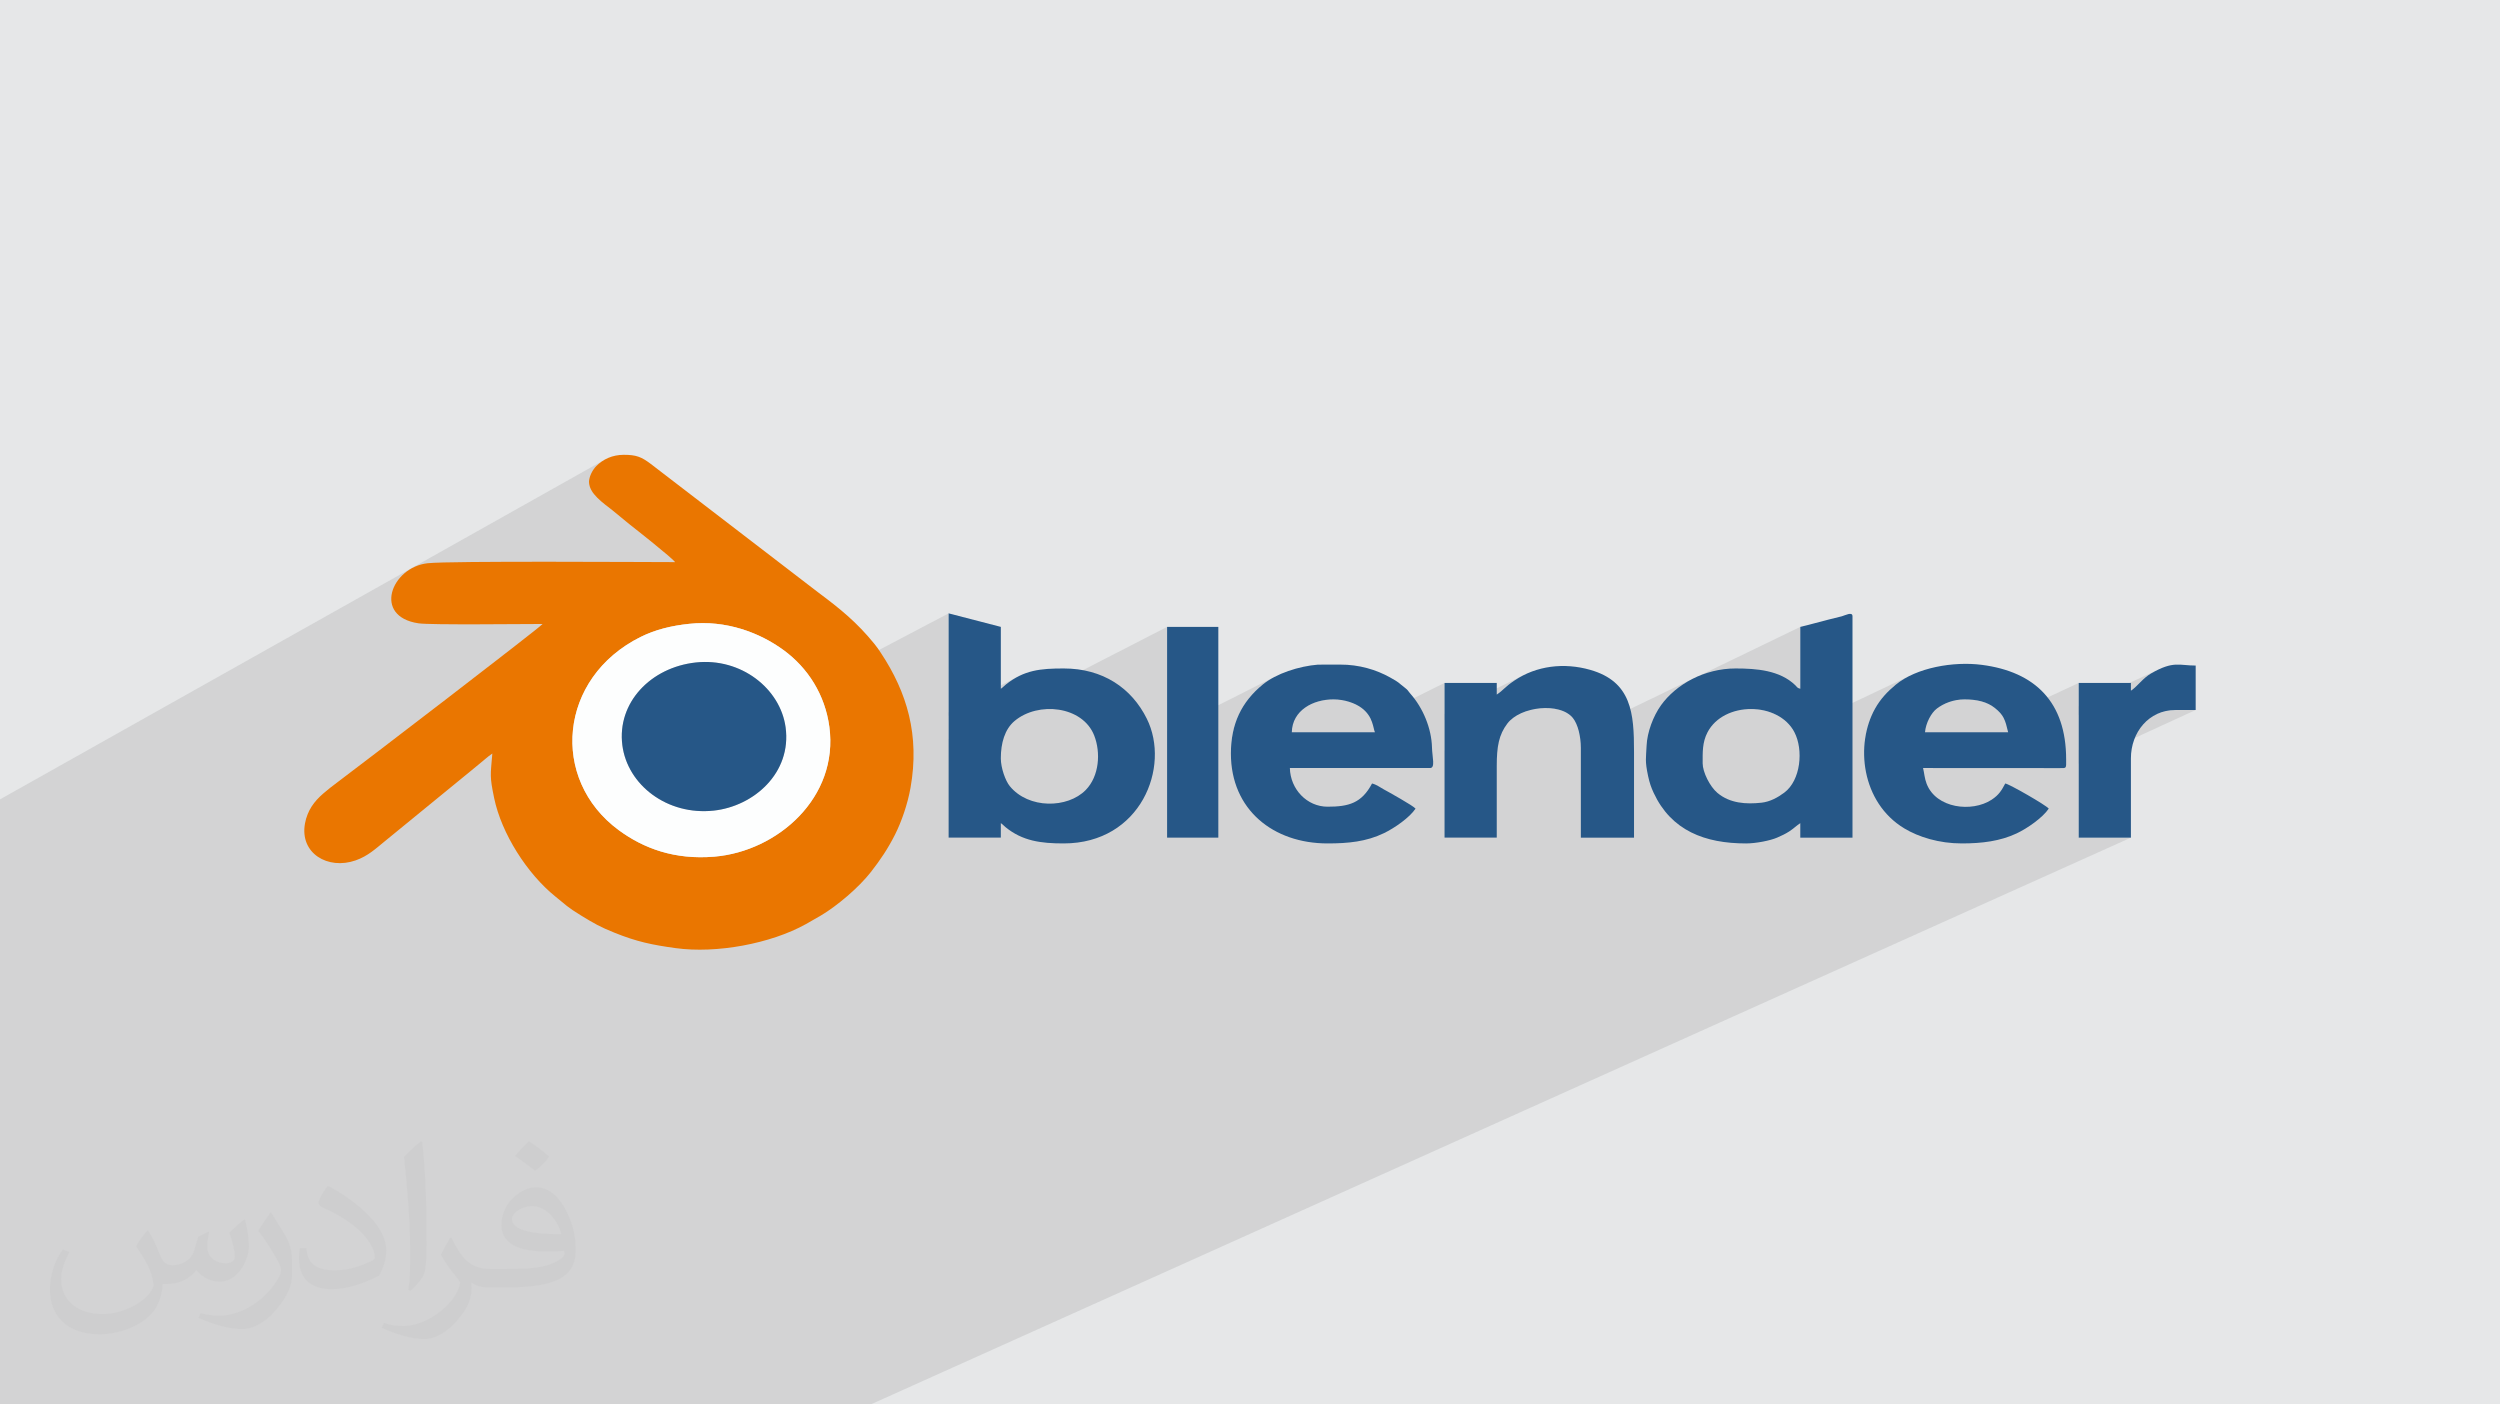 <?xml version="1.0" encoding="UTF-8"?>
<!DOCTYPE svg PUBLIC "-//W3C//DTD SVG 1.1//EN" "http://www.w3.org/Graphics/SVG/1.1/DTD/svg11.dtd">
<!-- Creator: CorelDRAW 2020 (64-Bit) -->
<svg xmlns="http://www.w3.org/2000/svg" xml:space="preserve" width="94.192mm" height="52.917mm" version="1.1" style="shape-rendering:geometricPrecision; text-rendering:geometricPrecision; image-rendering:optimizeQuality; fill-rule:evenodd; clip-rule:evenodd"
viewBox="0 0 9404.92 5283.66"
 xmlns:xlink="http://www.w3.org/1999/xlink"
 xmlns:xodm="http://www.corel.com/coreldraw/odm/2003">
 <defs>
  <style type="text/css">
   <![CDATA[
    .fil5 {fill:#265787}
    .fil0 {fill:#E6E7E8}
    .fil3 {fill:#EA7600}
    .fil4 {fill:#FDFEFE}
    .fil2 {fill:#373435;fill-opacity:0.031}
    .fil1 {fill:#2B2A29;fill-opacity:0.102}
   ]]>
  </style>
 </defs>
 <g id="Layer_x0020_1">
  <polygon class="fil0" points="-0,0 9404.92,0 9404.92,5283.66 -0,5283.66 "/>
  <polygon class="fil1" points="594.07,5283.66 465.74,5283.66 463.55,5283.66 445.39,5283.66 393.94,5283.66 377.04,5283.66 234.32,5283.66 191.03,5283.66 155.5,5283.66 150.13,5283.66 63.59,5283.66 44.13,5283.66 2.96,5283.66 -0,5283.66 -0,5256.95 -0,5204.54 -0,5202.95 -0,5163.19 -0,5140.98 -0,5130.83 -0,5110.06 -0,5037.89 -0,5028.93 -0,5020.94 -0,5010.38 -0,4999.74 -0,4988.86 -0,4966.06 -0,4960.35 -0,4948.97 -0,4854.61 -0,4852.66 -0,4691.84 -0,4662.84 -0,4642.61 -0,4614.13 -0,4569.26 -0,4534.47 -0,4528.6 -0,4523.23 -0,4465.74 -0,4455.66 -0,4360.63 -0,4283.58 -0,4186.53 -0,4012.43 -0,3992.11 -0,3953.38 -0,3950.63 -0,3893.45 -0,3866.42 -0,3829.74 -0,3746.1 -0,3717.91 -0,3700.23 -0,3700.04 -0,3644.91 -0,3632.17 -0,3503.68 -0,3466.19 -0,3283.91 -0,3219.55 -0,3199.16 -0,3054.52 -0,3013 -0,3008.25 -0,3007.2 2275.86,1728.62 2264.16,1735.81 2253.33,1743.99 2243.35,1753.08 2238.12,1758.87 2233.11,1765.57 2228.45,1772.97 2224.3,1780.83 2220.82,1788.97 2218.14,1797.16 2216.42,1805.18 2215.82,1812.82 2218.2,1829 2224.77,1844.38 2234.64,1858.93 2246.93,1872.63 2260.75,1885.49 2275.24,1897.47 2289.48,1908.56 2302.62,1918.76 2368.53,1972.86 2373.06,1976.4 2380.19,1982.01 2389.54,1989.39 2400.74,1998.25 2413.4,2008.32 2427.14,2019.29 2441.56,2030.87 2456.3,2042.78 2470.97,2054.71 2485.19,2066.38 2498.56,2077.5 2510.72,2087.79 2521.27,2096.94 2529.84,2104.65 2536.04,2110.66 2539.49,2114.67 1877.5,2476.75 1874.21,2479.3 1844.74,2502.09 1813.88,2525.93 1781.88,2550.6 1748.97,2575.96 1715.38,2601.8 1681.36,2627.96 1647.14,2654.25 1612.94,2680.5 1579,2706.52 1545.57,2732.14 1512.88,2757.18 1481.16,2781.45 1450.65,2804.78 1421.59,2826.99 1394.19,2847.9 1368.72,2867.34 1345.39,2885.1 1324.45,2901.04 1306.13,2914.96 1290.67,2926.68 1278.28,2936.03 1269.24,2942.81 1262.13,2948.13 1255.34,2953.27 1248.77,2958.3 1242.35,2963.3 1236,2968.37 1229.63,2973.56 1223.17,2978.96 1216.52,2984.65 1210.09,2990.36 1203.89,2996.17 1197.95,3002.1 1192.26,3008.14 1186.83,3014.33 1181.69,3020.69 1176.84,3027.24 1172.27,3033.99 1168.01,3040.97 1164.06,3048.19 1160.43,3055.66 1157.14,3063.42 1154.17,3071.48 1152.66,3076.34 2381.77,2411.27 2409.94,2396.23 2420.3,2391.26 2430.75,2386.58 2441.31,2382.18 2452,2378.05 2462.8,2374.19 2473.75,2370.57 2484.84,2367.21 2496.08,2364.09 2507.48,2361.21 2519.06,2358.54 2530.81,2356.09 2542.74,2353.86 2554.87,2351.83 2567.2,2349.99 2579.74,2348.34 2592.51,2346.88 2605.62,2345.65 2618.65,2344.79 2631.59,2344.29 2644.42,2344.13 2657.16,2344.32 2669.8,2344.85 2682.32,2345.69 2694.73,2346.85 2707.02,2348.3 2719.19,2350.06 2731.24,2352.11 2743.15,2354.43 2754.93,2357.01 2766.56,2359.87 2778.05,2362.96 2789.4,2366.31 2800.59,2369.88 2811.62,2373.68 2822.5,2377.69 2833.2,2381.9 2843.73,2386.32 2854.1,2390.92 2864.27,2395.69 2874.28,2400.65 2884.08,2405.76 2893.7,2411.02 2903.12,2416.42 2912.34,2421.95 2921.36,2427.61 2930.15,2433.4 2938.75,2439.28 2947.12,2445.26 2964.16,2458.34 2980.51,2472.18 2996.12,2486.77 3010.97,2502.06 3025.04,2518.07 3038.29,2534.75 3050.7,2552.09 3062.24,2570.05 3064.02,2573.14 3568.68,2307.42 3568.68,2680.01 3835.17,2542.37 3822.64,2548.91 3810.09,2556.39 3797.47,2564.86 3784.75,2574.39 3781.71,2576.88 3779.14,2579.14 3776.88,2581.23 3774.8,2583.2 3772.73,2585.12 3770.51,2587.03 3768.02,2589 3765.07,2591.08 3568.68,2692.44 3568.68,2780.61 4390.58,2358.33 4390.58,2749.96 4794.09,2546.81 4782.03,2553.46 4770.57,2560.49 4759.78,2567.89 4749.75,2575.66 4735.42,2588.05 4722,2600.86 4709.49,2614.1 4697.89,2627.8 4687.19,2641.97 4677.42,2656.64 4668.56,2671.82 4660.62,2687.53 4653.61,2703.79 4647.52,2720.62 4642.37,2738.05 4638.14,2756.09 4634.85,2774.76 4632.5,2794.07 4632.17,2798.76 4933.6,2648.36 4946.42,2643.08 4959.76,2638.76 4973.52,2635.4 4987.57,2633 5001.81,2631.57 5016.11,2631.09 5031.63,2631.72 5046.84,2633.53 5061.56,2636.44 5075.63,2640.3 5088.89,2645.02 5101.17,2650.49 5112.32,2656.59 5122.18,2663.21 5136.74,2676.03 5147.69,2689.38 5155.64,2702.78 5157.17,2706.33 5434.33,2569.26 5434.33,2686.09 5729.61,2540.94 5713.37,2549.84 5697.58,2559.75 5684.91,2568.6 5674.87,2576.28 5666.74,2583.06 5659.85,2589.22 5653.49,2595.01 5646.98,2600.71 5639.62,2606.58 5630.72,2612.9 5434.33,2709.33 5434.33,2823.77 5722.9,2682.95 5739.62,2676.34 5757.22,2671.06 5775.42,2667.16 5793.9,2664.69 5812.37,2663.68 5830.55,2664.17 5848.16,2666.21 5864.87,2669.84 5880.42,2675.1 5894.5,2682.04 5906.82,2690.7 5917.08,2701.11 5920.54,2705.76 5923.8,2710.91 5926.88,2716.52 5929.75,2722.55 5932.43,2728.95 5934.89,2735.7 5937.15,2742.74 5939.19,2750.05 5941.01,2757.57 5941.45,2759.67 6366.16,2554.37 6359.31,2558.12 6772.65,2358.33 6772.65,2591.08 6610.39,2668.57 6612.2,2668.72 6624.51,2670.44 6636.66,2672.84 6648.59,2675.92 6660.27,2679.69 6671.62,2684.14 6682.59,2689.27 6693.16,2695.08 6703.23,2701.58 6712.78,2708.75 6721.74,2716.61 6730.07,2725.14 6737.71,2734.37 6744.61,2744.27 6747.53,2749.34 7190.57,2539.36 7181.32,2543.85 7172.32,2548.57 7163.59,2553.53 7155.17,2558.72 7147.05,2564.13 7139.26,2569.78 7131.81,2575.66 7120.38,2585.4 7109.42,2595.41 7098.93,2605.77 7088.94,2616.54 7079.45,2627.81 7070.48,2639.63 7062.04,2652.1 7054.14,2665.27 7047.32,2678.17 7041.09,2691.51 7035.46,2705.26 7030.43,2719.4 7026.01,2733.88 7022.21,2748.66 7019.04,2763.7 7016.51,2778.96 7015.26,2789.16 7319.85,2646.05 7332.59,2641.01 7346.11,2636.86 7360.37,2633.74 7375.31,2631.78 7390.89,2631.09 7399.55,2631.2 7408,2631.54 7416.26,2632.11 7424.32,2632.91 7432.17,2633.96 7439.82,2635.26 7447.26,2636.82 7454.47,2638.64 7461.47,2640.71 7468.26,2643.07 7474.83,2645.69 7481.17,2648.61 7487.29,2651.81 7493.19,2655.3 7498.84,2659.09 7504.26,2663.19 7515.62,2672.91 7524.75,2682.21 7532.04,2691.53 7537.6,2700.87 7820.03,2569.26 7820.03,2657.83 8121.65,2517.92 8107.94,2524.74 8092.89,2533 8081.33,2540.43 8070.84,2548.63 8061.17,2557.32 8052.08,2566.21 8043.3,2575.04 8034.6,2583.52 8025.72,2591.39 8016.41,2598.36 7820.03,2689.3 7820.03,2821.53 8115.35,2685.71 8131.11,2679.46 8147.79,2674.88 8165.34,2672.05 8183.7,2671.09 8260.07,2671.09 7820.03,2872.91 7820.03,3151.14 8016.41,3151.14 3275.02,5283.66 3101.1,5283.66 2863.31,5283.66 2753.69,5283.66 2563.8,5283.66 2547.9,5283.66 2538.96,5283.66 2535.84,5283.66 2532.34,5283.66 2497.85,5283.66 2466.3,5283.66 2464.07,5283.66 2452.94,5283.66 2347.36,5283.66 2217.77,5283.66 2173.41,5283.66 2162.35,5283.66 2159.14,5283.66 2110.06,5283.66 2096.52,5283.66 2096.05,5283.66 2083.58,5283.66 2069.5,5283.66 2034.55,5283.66 1995.13,5283.66 1896.56,5283.66 1810.85,5283.66 1800.07,5283.66 1739.68,5283.66 1705.91,5283.66 1619.39,5283.66 1511.85,5283.66 1442.23,5283.66 1415.61,5283.66 1413.13,5283.66 1400.28,5283.66 1370.28,5283.66 1236.22,5283.66 1161.99,5283.66 1134.74,5283.66 1069.66,5283.66 1022.67,5283.66 988.05,5283.66 820.68,5283.66 794.47,5283.66 755.23,5283.66 720.69,5283.66 719.91,5283.66 638.17,5283.66 "/>
  <path class="fil2" d="M557.14 4629.28c17.95,27.21 29.6,53.36 40.96,82.43 8.45,16.91 12.93,48.09 52.57,48.09 11.61,0 28.28,-3.42 43.06,-11.61 16.63,-8.73 29.32,-21.94 35.94,-42l15.85 -53.36 38.57 -19.02 2.64 2.64c-5.27,20.09 -6.59,39.36 -6.59,54.43 0,44.63 38.57,61.56 69.22,61.56 17.95,0 34.09,-8.73 34.09,-25.11 0,-21.13 -8.98,-57.06 -20.62,-89.29 17.95,-17.95 35.94,-35.94 56.53,-50.47l3.17 1.6c8.98,38.04 14,75.56 14,100.66 0,24.57 -10.83,51.79 -19.81,69.49 -18.49,34.87 -51.25,62.62 -90.87,62.62 -30.1,0 -63.65,-15.07 -86.66,-43.06l-1.32 0c-21.66,26.96 -55.22,51.25 -108.86,51.25l-16.63 0c-2.64,35.41 -10.29,60.49 -21.94,82.95 -31.95,62.34 -126.81,106.47 -216.1,106.47 -124.17,0 -186.51,-71.59 -186.51,-166.96 0,-58.91 19.27,-113.6 48.88,-152.42l24.29 10.04c-18.49,35.41 -30.91,68.68 -30.91,101.45 0,89.29 72.66,131.83 156.4,131.83 77.68,0 173.83,-49.41 191.28,-106.72 -6.59,-62.62 -30.1,-91.93 -66.04,-148.99 10.83,-19.02 24.83,-38.04 42.28,-58.38l3.17 0 0 0 0 0 -0.02 -0.09zm1432.14 -336.04c26.15,16.39 51.79,35.66 76.87,57.85 -14,19.81 -31.45,37.79 -53.11,53.64 -25.11,-20.34 -50.19,-37.79 -75.84,-56.27 17.42,-19.55 34.62,-38.29 52.04,-55.22l0 0 0 0 0 0 0 0 0 0 0.03 0zm13.47 244.11c-42.28,0 -76.87,27.75 -76.87,48.34 0,44.13 84.53,57.85 185.72,57.31 -12.68,-51.79 -57.06,-105.68 -108.86,-105.68l0.01 0.03zm-94.86 236.19c54.96,0 103.04,-1.6 139.74,-10.83 40.96,-10.29 75.56,-30.91 75.56,-45.17 0,-3.7 0,-8.19 -1.32,-11.89 -22.98,2.11 -49.41,2.11 -72.38,2.11 -74.49,0 -131.55,-16.91 -154.02,-58.66 -5.55,-11.61 -9.51,-24.57 -9.51,-39.36 0,-40.43 17.42,-79.79 48.09,-107 25.61,-22.45 53.89,-36.44 82.67,-36.44 52.04,0 93.51,41.75 122.57,107.54 15.85,35.94 26.68,77.4 26.68,129.72 0,34.87 -9.51,64.19 -31.17,85.85 -40.43,39.11 -114.92,53.89 -229.04,53.89l-51.79 0 0 0 -13.47 0c-28.28,0 -48.62,-5.02 -64.72,-17.42l-2.64 0c0.79,6.59 1.32,12.93 1.32,19.02 0,25.61 -8.45,58.38 -25.61,84.53 -50.72,75.3 -105.68,108.04 -153.24,108.04 -48.09,0 -107,-18.49 -160.11,-42.54l9.51 -18.49c17.17,7.13 40.96,11.89 73.7,11.89 85.85,0 198.66,-82.43 212.66,-163 -3.17,-6.59 -8.98,-15.32 -17.17,-24.57 -25.11,-29.85 -40.96,-54.68 -55.75,-80.83 12.68,-25.11 24.29,-45.17 35.13,-63.4l4.49 -0.53c36.72,74.77 69.99,117.55 144.23,117.55l11.61 0 0 0 53.89 0 0 0 0 0 0 0 0 0 0 0 0.09 0.01zm-371.98 79c6.34,-34.34 6.87,-72.91 6.87,-108.86l0 -53.36c0,-99.6 -12.68,-244.36 -22.98,-338.68 17.95,-19.27 43.06,-42 62.87,-57.31l5.81 1.6c13.47,118.62 16.63,256 16.63,383.06 0,33.3 -1.32,65.79 -4.49,89.55 -1.85,30.1 -19.27,52.83 -56.53,87.7l-8.19 -3.7zm-382.8 -157.19c1.85,46.77 24.83,83.49 105.15,83.49 49.93,0 92.19,-12.93 138.96,-35.13 8.45,-3.7 12.93,-8.73 12.93,-12.93 0,-29.32 -22.45,-68.15 -60.23,-103.55 -36.72,-33.3 -85.34,-62.62 -130.76,-82.18 -15.6,-6.59 -20.62,-13.47 -20.62,-20.09 0,-13.47 17.95,-41.75 32.77,-62.09l5.02 -0.53c52.04,27.21 110.17,67.64 153.24,112.53 39.11,41.47 63.4,83.49 63.4,129.19 0,33.81 -10.29,65.51 -26.96,95.11 -57.06,28.79 -117.83,50.72 -178.06,50.72 -73.17,0 -123.1,-34.34 -123.1,-114.92 0,-8.73 0,-22.19 3.17,-39.64l25.11 0 0 0 0 0 0 0 0 0 0 0 -0.02 0zm-132.37 -132.9l45.45 73.45c16.63,27.21 32.23,56.81 32.23,103.55l0 59.7c0,48.34 -30.91,100.13 -80.83,151.38 -39.11,34.62 -73.7,49.41 -105.68,49.41 -47.55,0 -101.98,-14.79 -164.85,-41.75l7.13 -18.49c19.81,5.27 42.79,9.77 71.06,9.77 90.36,-0.53 182.8,-66.57 225.08,-147.15 5.02,-9.26 6.87,-17.95 6.87,-24.04 0,-9.26 -5.02,-19.55 -8.98,-28.79 -22.98,-43.31 -48.62,-82.95 -76.87,-119.68 14.79,-23.25 29.6,-45.7 45.7,-67.9l3.7 0.53 0 0 0 0 0 0 0 0 0 0 -0.02 0.01z"/>
  <g id="_2156220229616">
   <path class="fil3" d="M2592.51 2346.88c140.34,-15.09 266.51,34.1 354.61,98.38 92.75,67.68 156.64,168.85 172.84,288.76 35.98,266.36 -194.96,468.42 -432.2,488.61 -149.83,12.75 -266.87,-31.11 -360.08,-99.68 -259.84,-191.12 -226.77,-573.31 82.27,-726.72 54.96,-27.28 113.9,-41.99 182.56,-49.36zm-376.69 -534.06c0,44.23 54.03,79.98 86.81,105.94l65.91 54.11c16.48,12.83 160.59,126.33 170.95,141.81 -103.4,0 -847.03,-5.09 -930.48,4.15 -137.23,15.21 -208.19,200.51 -34.41,226.11 44.79,6.6 390.99,2.49 466.65,2.49 -8.31,12.41 -694.06,537.24 -772.01,595.4 -19.43,14.49 -34.69,26.21 -52.72,41.84 -34.94,30.27 -60.03,63.62 -69.09,113 -20.66,112.61 86.18,175.55 190.3,139.15 47.56,-16.62 76.46,-45.07 111.87,-73.61l324.11 -265.04c11.01,-8.6 14.92,-12.76 25.93,-21.36 18.49,-14.44 34.23,-29.81 52.49,-42.06 -6.89,82.83 -10.19,85.45 6.89,167.68 27.85,133.99 124.56,285.12 230.04,370.03 39.14,31.51 44.32,39.43 96.11,71.17 49.1,30.08 72.42,43.5 127.23,65.51 84.19,33.81 141.15,45.5 229.59,57.71 152.54,21.07 357.09,-16.44 490,-90.48l55.48 -31.8c62.02,-36.65 143.28,-105.71 188.78,-163.98 35.52,-45.49 64.09,-87.7 91.19,-141.56 24.12,-47.92 47,-113.93 57.87,-174.88 35.37,-198.14 -13.28,-359.71 -111.23,-507.61 -8.42,-12.71 -14.14,-21.41 -24.28,-33.89 -66.82,-82.17 -128.25,-131.71 -212.62,-194.71l-629.63 -483.22c-34.72,-25.98 -53.73,-33.73 -100.83,-33.73 -43.13,0 -77.96,16.75 -103.38,42.09 -14.09,14.05 -27.54,40.07 -27.54,59.74z"/>
   <path class="fil4" d="M2617.62 2492.2c170.64,-18.56 317.95,98.69 337.77,243.77 23.39,171.2 -119,297.05 -270.28,313.49 -174.95,19.01 -324.54,-96.46 -343.8,-245.7 -20.67,-160.06 106.53,-293.1 276.31,-311.56zm-25.11 -145.32c-68.67,7.37 -127.61,22.08 -182.56,49.36 -309.03,153.41 -342.1,535.6 -82.27,726.72 93.22,68.57 210.25,112.43 360.08,99.68 237.23,-20.19 468.17,-222.25 432.2,-488.61 -16.2,-119.91 -80.09,-221.09 -172.84,-288.76 -88.11,-64.28 -214.28,-113.47 -354.61,-98.38z"/>
   <path class="fil5" d="M6405.33 2871.11c0,-40.47 -1.56,-78.23 18.3,-116.26 61.04,-116.87 266.42,-116.49 327.07,0 34.26,65.79 23.91,180.73 -38.26,226.99 -24.44,18.18 -53.03,34.23 -85.79,37.86 -57.84,6.41 -118.86,2.62 -165.77,-36.85 -28.34,-23.85 -55.56,-78.19 -55.56,-111.73zm367.31 -512.78l0 232.75c-12.67,-3.38 -9.97,-4.77 -19.13,-13.6 -58.02,-55.89 -145.09,-62.76 -224.53,-62.76 -117.13,0 -223.71,59.72 -280.1,138.12 -29.54,41.08 -52.4,102.09 -54.46,152.84 -1.87,45.78 -6.91,55.24 5.77,114.19 5.3,24.67 11.35,42.41 20.85,62.79 66.32,142.26 192.61,190.3 347.94,190.3 36.54,0 91.28,-10.81 116.35,-21.84 15.76,-6.92 30.78,-13.63 45.73,-23.36 15.55,-10.11 26.21,-20.88 41.57,-31.17l0 54.56 196.38 0 0 -832.81c0,-18.7 -27.89,-3.2 -39.97,0.02 -17.53,4.67 -33.44,8.33 -52.4,13.06 -36.87,9.22 -68.3,18.6 -104.01,26.92z"/>
   <path class="fil5" d="M3765.07 2852.92c0,-57.04 14.48,-109.38 51.93,-140.81 88.46,-74.2 255.83,-56.54 299.41,54.95 24.98,63.9 19.28,152.76 -32.11,205.08 -68.06,69.28 -214.61,71.89 -285.54,-14.72 -16.39,-20 -33.69,-68.47 -33.69,-104.5zm-196.39 298.22l196.39 0 0 -54.56c8.09,5.42 10.06,8.9 17.63,15.1 64.01,52.34 133.95,61.28 218.75,61.28 289.92,0 403.03,-287.52 312.83,-469.2 -57.47,-115.73 -165.54,-189.04 -312.83,-189.04 -86.92,0 -148.47,5.89 -216.7,59.68 -8.87,6.98 -11.11,10.95 -19.68,16.68l0 -232.75 -196.39 -50.91 0 843.72z"/>
   <path class="fil5" d="M7390.89 2631.09c46.68,0 85.08,9.43 113.37,32.1 33.62,26.93 39.28,44.29 50.28,91.54l-312.76 0c2.86,-34.28 23.21,-73.23 45.06,-89.49 25.6,-19.07 61.7,-34.15 104.04,-34.15zm-10.9 541.87c76.66,0 144.31,-8.61 206.13,-37.53 40.64,-19.02 98.44,-59.43 121.18,-93.39 -7.89,-11.77 -149.55,-93.38 -163.65,-94.56 -13.1,24.76 -23,42.64 -51.51,61.24 -74.28,48.44 -208.49,32.38 -244.17,-60.13 -7.86,-20.35 -8.5,-38.08 -13.44,-59.29l513.09 0.31c27.92,0.22 25.14,2.09 25.14,-33.04 0,-214.93 -116.28,-329.38 -317.37,-355.43 -106.76,-13.83 -246.04,10.57 -323.57,74.53 -31.09,25.66 -57.35,53.48 -77.67,89.61 -75.9,134.96 -52.13,353.48 109.68,451.09 54.12,32.64 131.08,56.59 216.16,56.59z"/>
   <path class="fil5" d="M5016.11 2631.09c41.71,0 81.66,13.86 106.07,32.12 44.23,33.1 43.15,76.61 50.3,91.52l-312.76 0c1.85,-82.84 80.13,-123.64 156.38,-123.64zm-385.5 203.65c0,211.86 159.83,338.22 363.67,338.22 77.98,0 145.91,-6.69 212.21,-38.73 40.08,-19.36 96.12,-58.42 118.74,-92.19 -7.61,-10.37 -102.22,-63.1 -120.01,-72.73 -13.88,-7.51 -26.88,-17.92 -43.64,-21.83 -39,73.71 -87.3,87.29 -167.3,87.29 -77.2,0 -140.04,-65.27 -141.83,-145.47l527.32 0c20.75,0 8.14,-41.39 7.35,-76.44 -1.66,-73.41 -34.25,-150.04 -80.93,-202.74 -10.44,-11.78 -7.59,-12.51 -20.92,-22.73 -28.98,-22.22 -17.63,-17.51 -55.73,-38.82 -52.24,-29.23 -116.83,-48.72 -188.06,-48.39l-83.39 0.17c-70.23,5.59 -157,32.96 -208.35,75.32 -78.81,65.02 -119.14,146.93 -119.14,259.08z"/>
   <path class="fil5" d="M5630.72 2612.9l0 -43.64 -196.38 0 0 581.88 196.38 0 0 -269.12c0,-73.64 7.76,-117.7 39.9,-160.12 48.89,-64.53 197.7,-81.1 246.47,-20.79 18.91,23.39 30.02,69.82 30.02,111.81l0 338.22 200.03 0 0 -323.67c0,-143.99 -8.84,-263.17 -165.15,-307.63 -97.96,-27.86 -201.45,-15.66 -284.4,39.92 -37.88,25.38 -40.46,35.47 -66.87,53.15z"/>
   <path class="fil5" d="M2617.62 2492.2c-169.78,18.46 -296.98,151.5 -276.31,311.56 19.26,149.23 168.85,264.71 343.8,245.7 151.28,-16.44 293.68,-142.28 270.28,-313.49 -19.82,-145.08 -167.13,-262.33 -337.77,-243.77z"/>
   <path class="fil5" d="M8016.41 2598.36l0 -29.1 -196.38 0 0 581.88 196.38 0 0 -298.22c0,-98.01 67.25,-181.83 167.29,-181.83l76.37 0 0 -167.29c-62.56,0 -83.08,-18.94 -167.19,29.2 -32.48,18.58 -50.86,48.21 -76.47,65.36z"/>
   <polygon class="fil5" points="4390.58,3151.14 4583.33,3151.14 4583.33,2358.33 4390.58,2358.33 "/>
  </g>
 </g>
</svg>
